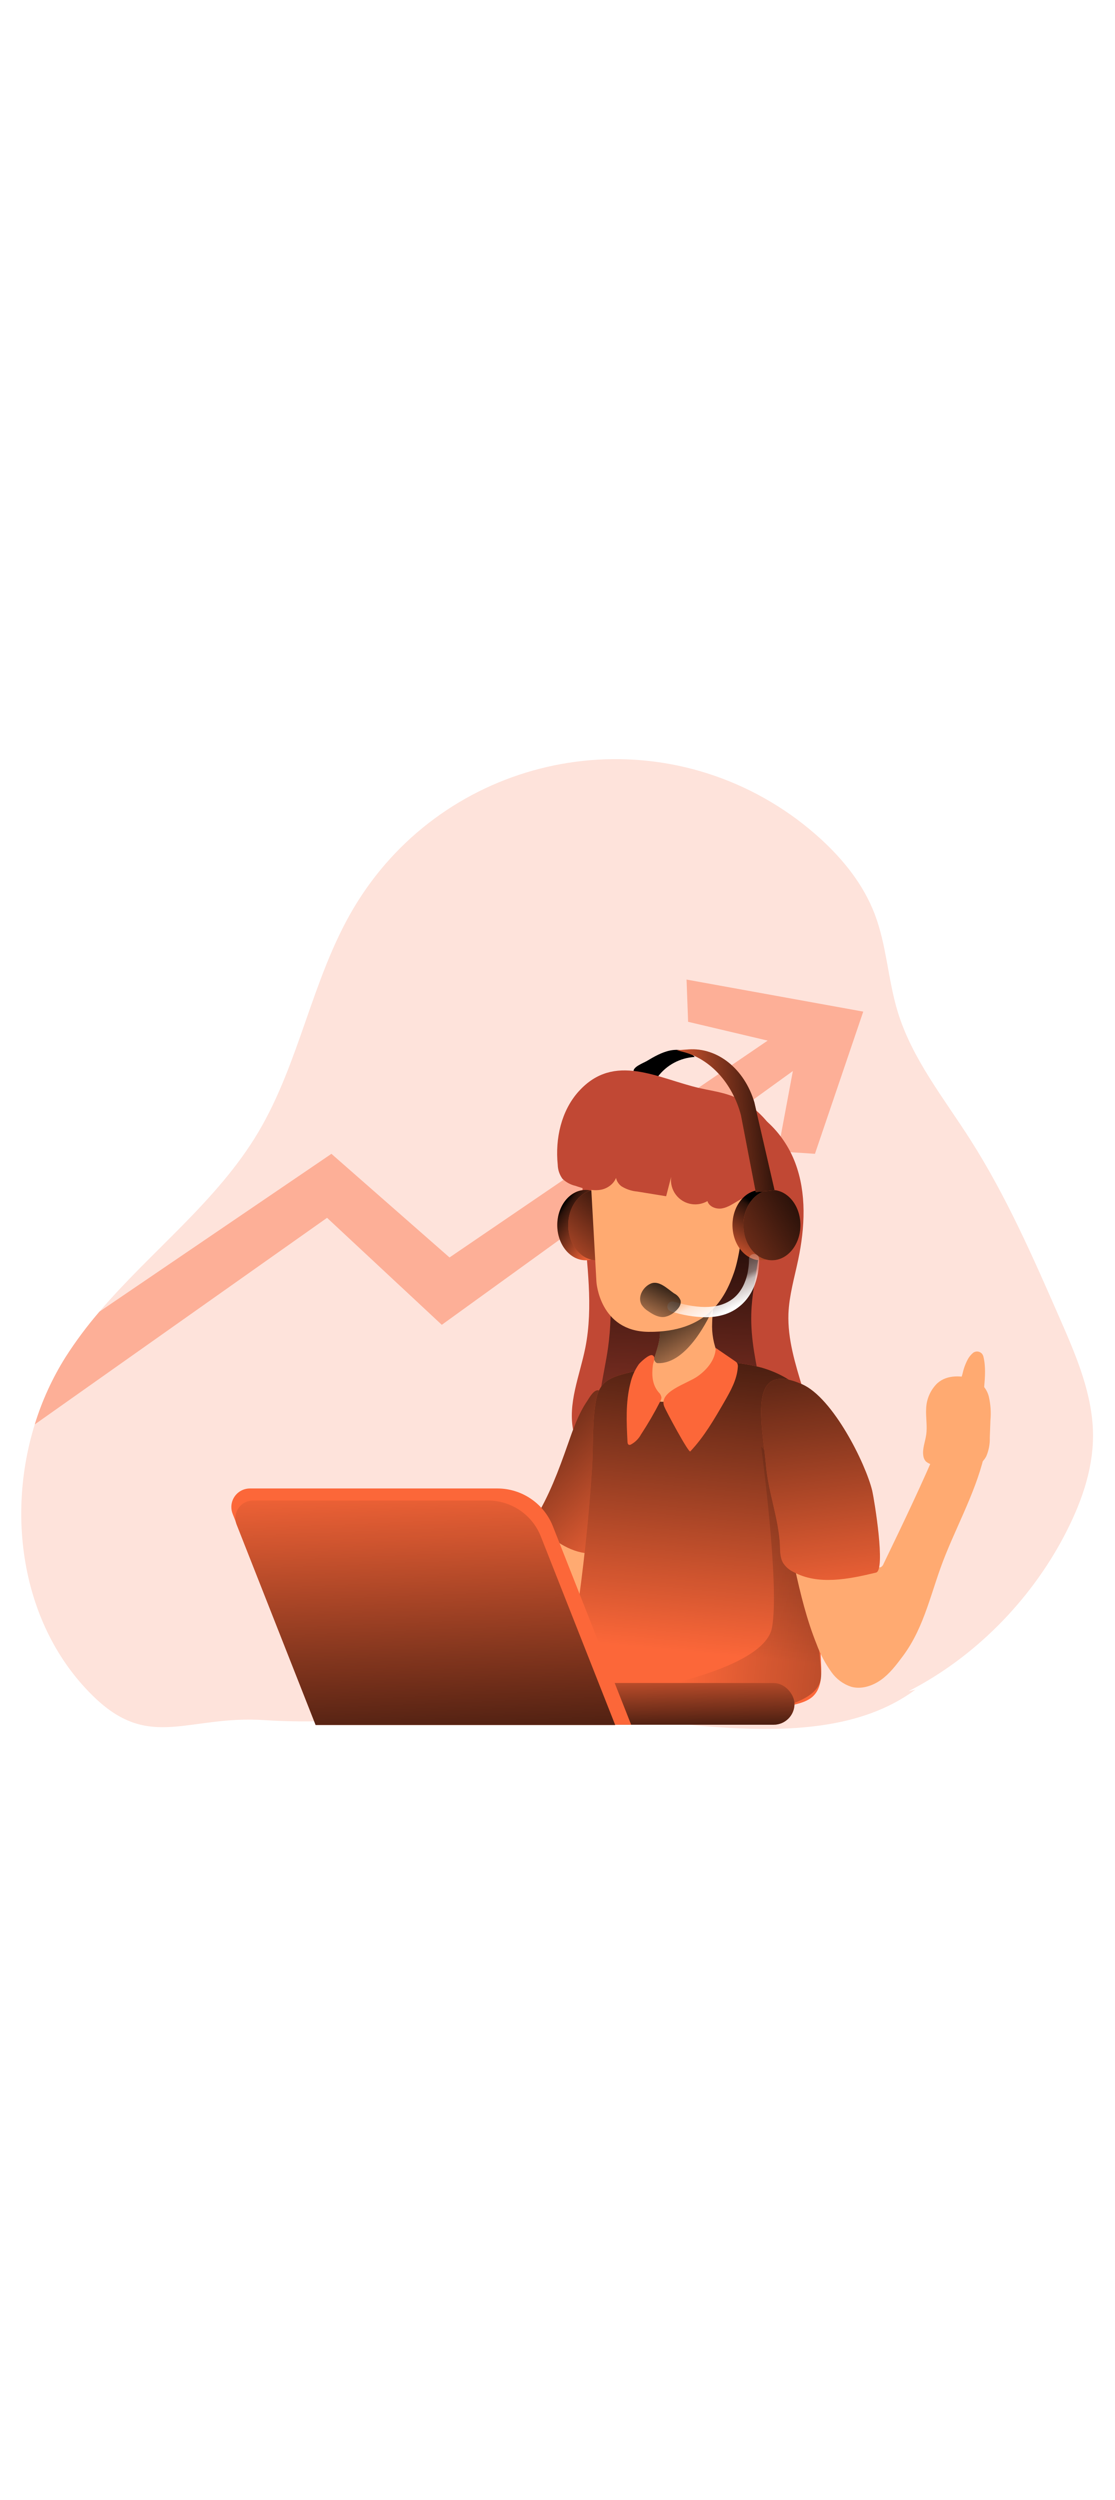 <svg xmlns="http://www.w3.org/2000/svg" xmlns:xlink="http://www.w3.org/1999/xlink" id="_0364_customer_service_1" viewBox="0 0 500 500" data-imageid="customer-service-1-12" class="illustrations_image" style="width: 223px;"><defs><style>.cls-1_customer-service-1-12{fill:url(#linear-gradient);}.cls-1_customer-service-1-12,.cls-2_customer-service-1-12,.cls-3_customer-service-1-12,.cls-4_customer-service-1-12,.cls-5_customer-service-1-12,.cls-6_customer-service-1-12,.cls-7_customer-service-1-12,.cls-8_customer-service-1-12,.cls-9_customer-service-1-12,.cls-10_customer-service-1-12,.cls-11_customer-service-1-12,.cls-12_customer-service-1-12,.cls-13_customer-service-1-12,.cls-14_customer-service-1-12,.cls-15_customer-service-1-12,.cls-16_customer-service-1-12,.cls-17_customer-service-1-12,.cls-18_customer-service-1-12,.cls-19_customer-service-1-12,.cls-20_customer-service-1-12,.cls-21_customer-service-1-12,.cls-22_customer-service-1-12{stroke-width:0px;}.cls-2_customer-service-1-12{opacity:.18;}.cls-2_customer-service-1-12,.cls-10_customer-service-1-12{isolation:isolate;}.cls-2_customer-service-1-12,.cls-10_customer-service-1-12,.cls-22_customer-service-1-12{fill:#68e1fd;}.cls-3_customer-service-1-12{fill:url(#linear-gradient-11-customer-service-1-12);}.cls-4_customer-service-1-12{fill:url(#linear-gradient-12-customer-service-1-12);}.cls-5_customer-service-1-12{fill:url(#linear-gradient-13-customer-service-1-12);}.cls-6_customer-service-1-12{fill:url(#linear-gradient-10-customer-service-1-12);}.cls-7_customer-service-1-12{fill:url(#linear-gradient-16-customer-service-1-12);}.cls-8_customer-service-1-12{fill:url(#linear-gradient-15-customer-service-1-12);}.cls-9_customer-service-1-12{fill:url(#linear-gradient-14-customer-service-1-12);}.cls-10_customer-service-1-12{opacity:.42;}.cls-11_customer-service-1-12{fill:url(#linear-gradient-4-customer-service-1-12);}.cls-12_customer-service-1-12{fill:url(#linear-gradient-2-customer-service-1-12);}.cls-13_customer-service-1-12{fill:url(#linear-gradient-3-customer-service-1-12);}.cls-14_customer-service-1-12{fill:url(#linear-gradient-8-customer-service-1-12);}.cls-15_customer-service-1-12{fill:url(#linear-gradient-9-customer-service-1-12);}.cls-16_customer-service-1-12{fill:url(#linear-gradient-7-customer-service-1-12);}.cls-17_customer-service-1-12{fill:url(#linear-gradient-5-customer-service-1-12);}.cls-18_customer-service-1-12{fill:url(#linear-gradient-6-customer-service-1-12);}.cls-20_customer-service-1-12{fill:#c14834;}.cls-21_customer-service-1-12{fill:#ffaa71;}</style><linearGradient id="linear-gradient-customer-service-1-12" x1="907.48" y1="3049.9" x2="929.22" y2="3058.9" gradientTransform="translate(-483.83 3362.98) scale(1 -1)" gradientUnits="userSpaceOnUse"><stop offset="0" stop-color="#000"></stop><stop offset=".09" stop-color="#000" stop-opacity=".82"></stop><stop offset="1" stop-color="#000" stop-opacity="0"></stop></linearGradient><linearGradient id="linear-gradient-2-customer-service-1-12" x1="220.16" y1="305.53" x2="289.23" y2="381.11" gradientUnits="userSpaceOnUse"><stop offset="0" stop-color="#000"></stop><stop offset=".12" stop-color="#000" stop-opacity=".75"></stop><stop offset="1" stop-color="#000" stop-opacity="0"></stop></linearGradient><linearGradient id="linear-gradient-3-customer-service-1-12" x1="793.88" y1="3134.34" x2="786.16" y2="2986.66" xlink:href="#linear-gradient-customer-service-1-12"></linearGradient><linearGradient id="linear-gradient-4-customer-service-1-12" x1="327.74" y1="271.8" x2="312.76" y2="430.79" xlink:href="#linear-gradient-2-customer-service-1-12"></linearGradient><linearGradient id="linear-gradient-5-customer-service-1-12" x1="524.61" y1="416.03" x2="309.59" y2="393.88" xlink:href="#linear-gradient-2-customer-service-1-12"></linearGradient><linearGradient id="linear-gradient-6-customer-service-1-12" x1="782.46" y1="3089.96" x2="801.98" y2="3053.91" xlink:href="#linear-gradient-customer-service-1-12"></linearGradient><linearGradient id="linear-gradient-7-customer-service-1-12" x1="722.41" y1="3134.87" x2="742.68" y2="3120.71" gradientTransform="translate(-471 3365.8) scale(1 -1)" xlink:href="#linear-gradient-customer-service-1-12"></linearGradient><linearGradient id="linear-gradient-8-customer-service-1-12" x1="751.81" y1="3142.38" x2="714.47" y2="3098.93" gradientTransform="translate(-471 3365.8) scale(1 -1)" xlink:href="#linear-gradient-customer-service-1-12"></linearGradient><linearGradient id="linear-gradient-9-customer-service-1-12" x1="815.93" y1="3132.79" x2="799.95" y2="3107.57" gradientTransform="translate(-471 3365.8) scale(1 -1)" xlink:href="#linear-gradient-customer-service-1-12"></linearGradient><linearGradient id="linear-gradient-10-customer-service-1-12" x1="836.06" y1="3138.36" x2="748.84" y2="3085.9" gradientTransform="translate(-471 3365.8) scale(1 -1)" xlink:href="#linear-gradient-customer-service-1-12"></linearGradient><linearGradient id="linear-gradient-11-customer-service-1-12" x1="834.83" y1="3173.35" x2="779.16" y2="3168.53" xlink:href="#linear-gradient-customer-service-1-12"></linearGradient><linearGradient id="linear-gradient-12-customer-service-1-12" x1="357.63" y1="267.47" x2="374.57" y2="411.47" xlink:href="#linear-gradient-2-customer-service-1-12"></linearGradient><linearGradient id="linear-gradient-13-customer-service-1-12" x1="798.16" y1="3109.59" x2="809.9" y2="3085.45" gradientTransform="translate(-483.83 3362.98) scale(1 -1)" gradientUnits="userSpaceOnUse"><stop offset=".02" stop-color="#fff" stop-opacity="0"></stop><stop offset=".58" stop-color="#fff" stop-opacity=".39"></stop><stop offset=".68" stop-color="#fff" stop-opacity=".68"></stop><stop offset="1" stop-color="#fff"></stop></linearGradient><linearGradient id="linear-gradient-14-customer-service-1-12" x1="785.77" y1="3102.35" x2="771.61" y2="3073.81" gradientTransform="translate(-483.83 3362.98) scale(1 -1)" gradientUnits="userSpaceOnUse"><stop offset="0" stop-color="#000"></stop><stop offset="1" stop-color="#000" stop-opacity="0"></stop></linearGradient><linearGradient id="linear-gradient-15-customer-service-1-12" x1="4189" y1="2891.34" x2="4189.86" y2="2930.39" gradientTransform="translate(4444.19 3362.98) rotate(-180)" xlink:href="#linear-gradient-2-customer-service-1-12"></linearGradient><linearGradient id="linear-gradient-16-customer-service-1-12" x1="4250.35" y1="2867.24" x2="4256.14" y2="3013.98" gradientTransform="translate(4444.19 3362.98) rotate(-180)" xlink:href="#linear-gradient-2-customer-service-1-12"></linearGradient></defs><g id="background_customer-service-1-12"><path class="cls-2_customer-service-1-12 targetColor" d="M490.14,333.63c-.08,15.69-5.73,30.86-13.05,44.78-15.49,29.31-40.37,54.4-69.68,69.4l3.06-.69c-47.96,35.38-130.64,5.94-190.13,9.28-33.96,1.91-67.92,6.59-101.85,4.36-33.93-2.23-51,13.59-75.71-9.79-32.24-30.55-40.42-80.17-27.2-122.79,3.25-10.59,7.87-20.71,13.75-30.09,4.59-7.18,9.68-14.02,15.24-20.47,23.2-27.23,52.83-49.54,71.17-80.34,18.67-31.36,24.17-69.18,42.8-100.57,38.48-64.83,122.22-86.19,187.05-47.71,7.95,4.72,15.39,10.23,22.23,16.45,10.43,9.51,19.38,20.69,24.4,33.82,5.39,14.07,5.95,29.49,10.35,43.89,6.4,20.98,20.55,38.55,32.37,57.04,16.22,25.37,28.35,53.1,40.42,80.69,7.37,16.84,14.88,34.33,14.79,52.75Z" style="fill: rgb(252, 103, 57);"></path><path class="cls-10_customer-service-1-12 targetColor" d="M387.11,143.06l-21.66,63.77-16.63-1.09,6.72-36.03-157.43,113.8-51.45-47.98L15.58,328.18c3.25-10.59,7.87-20.71,13.75-30.09,4.59-7.18,9.68-14.02,15.24-20.47l104.05-70.78,52.96,46.47,142.66-97.24-35.67-8.43-.7-18.94,79.24,14.37Z" style="fill: rgb(252, 103, 57);"></path></g><g id="character_customer-service-1-12"><path class="cls-21_customer-service-1-12" d="M431.61,305.56c.5-2.42,1.36-4.75,2.56-6.91.58-.97,1.31-1.83,2.18-2.56,1.27-.99,3.1-.76,4.09.51.23.29.4.63.5.98,1.16,4.48.79,9.34.38,14-.04,1.5-.35,2.99-.91,4.39-1.73,3.66-8.1,5.3-10.56,1.36-1.83-3.03.99-8.75,1.75-11.77Z"></path><path class="cls-1_customer-service-1-12" d="M431.61,305.56c.5-2.42,1.36-4.75,2.56-6.91.29-.49.62-.96.99-1.39,1.29-1.48,3.54-1.64,5.02-.35.59.51.99,1.2,1.15,1.96.61,4.2.64,8.46.09,12.67-.04,1.5-.35,2.99-.91,4.39-1.73,3.66-8.1,5.3-10.56,1.36-1.92-2.98.9-8.7,1.66-11.72Z"></path><path class="cls-21_customer-service-1-12" d="M224.4,427.44c-1.11,3.26-2.14,6.99-.49,10.01,1.1,1.68,2.59,3.08,4.34,4.08l15.74,10.68c3.02,2.05,6.22,4.17,9.85,4.44s7.74-2.03,8.05-5.67c.36-4.2-4.03-7.05-6.08-10.72-2.7-4.82-1.22-10.79.19-16.11,3.53-13.45,6.1-27.13,7.68-40.94-3.22-1.28-12.62-7.23-15.9-6.26-3.84,1.13-7.17,11.67-8.84,15.1-5.67,11.44-10.53,23.27-14.54,35.39Z"></path><path class="cls-19_customer-service-1-12" d="M289.95,165.28c3.38-2.01,6.85-4.04,10.7-4.8,3.85-.75,8.25,0,10.89,2.92-6.6.38-12.69,3.66-16.63,8.96-.2.34-.51.6-.88.74-.31.03-.63-.02-.91-.17-1.59-.6-8.2-1.28-8.89-2.64-1.02-2.25,4.24-4.13,5.73-5.02Z"></path><path class="cls-20_customer-service-1-12" d="M261.8,237.24c1.28,18.89,4.38,38.03.67,56.59-2.5,12.51-8.06,25.1-5.3,37.55,3.03,13.72,17.2,24.02,31.17,22.67,8.85-.86,16.77-5.66,25.24-8.37,7.12-2.28,14.64-3.08,22.08-2.34,6.67.67,13.88,2.44,19.69-.88,4.84-2.76,7.32-8.53,7.57-14.07.26-5.54-1.28-11.02-2.96-16.35-3.31-10.94-6.81-22.11-6.4-33.54.33-8.2,2.7-16.16,4.38-24.2,3.02-14.41,3.84-29.75-1.37-43.5-5.21-13.75-17.16-25.59-31.77-27.45-7.52-.92-15.19.79-22.69-.27-6.62-.93-12.79-3.99-19.31-5.32-2.27-.59-4.65-.57-6.91.06-7.86,2.73-11.59,19.72-12.95,26.73-2.09,10.71-1.98,21.79-1.16,32.68Z"></path><path class="cls-22_customer-service-1-12 targetColor" d="M254.58,337.25c-4.07,11.59-8.41,23.22-14.94,33.64-.48.52-.44,1.33.08,1.81.06.06.13.11.2.15,6.58,5.76,13.68,11.76,22.33,13,.56.13,1.15.08,1.69-.14.5-.35.87-.86,1.06-1.45,5.51-12.79,7.45-26.78,7.28-40.62-.12-6.91-.67-13.81-1.64-20.65-.23-1.68-.36-9.06-1.8-9.92-2.21-1.28-4.63,3.22-5.58,4.66-4,5.91-6.32,12.78-8.68,19.53Z" style="fill: rgb(252, 103, 57);"></path><path class="cls-12_customer-service-1-12" d="M254.58,337.25c-4.07,11.59-8.41,23.22-14.94,33.64-.48.52-.44,1.33.08,1.81.06.06.13.11.2.15,6.58,5.76,13.68,11.76,22.33,13,.56.13,1.15.08,1.69-.14.5-.35.87-.86,1.06-1.45,5.51-12.79,7.45-26.78,7.28-40.62-.12-6.91-.67-13.81-1.64-20.65-.23-1.68-.36-9.06-1.8-9.92-2.21-1.28-4.63,3.22-5.58,4.66-4,5.91-6.32,12.78-8.68,19.53Z"></path><path class="cls-13_customer-service-1-12" d="M272.19,237.24c.92,18.89,3.08,38.03.47,56.59-1.77,12.51-5.69,25.1-3.75,37.55,2.15,13.72,12.13,24.02,21.98,22.67,6.23-.86,11.81-5.66,17.79-8.37,4.86-2.26,10.26-3.07,15.57-2.34,4.7.67,9.78,2.44,13.87-.88,3.4-2.76,5.12-8.53,5.35-14.07-.03-5.52-.73-11.01-2.09-16.35-2.34-10.94-4.81-22.11-4.48-33.54.23-8.2,1.89-16.16,3.08-24.2,2.12-14.41,2.67-29.75-.96-43.5s-12.1-25.59-22.4-27.45c-5.28-.92-10.7.79-15.98-.27-4.66-.93-8.96-3.99-13.61-5.32-1.57-.59-3.31-.57-4.86.06-5.54,2.73-8.16,19.72-9.12,26.73-1.28,10.84-1.57,21.78-.86,32.68Z"></path><path class="cls-22_customer-service-1-12 targetColor" d="M316.3,300.21c8.41-.48,16.85.34,25.01,2.43,8.1,2.29,15.79,6.59,21.1,13.11,5.89,7.23,8.46,16.63,9.06,25.97.6,9.34-.64,18.6-1.57,27.88-2.19,21.72-2.76,43.58-1.73,65.38.26,5.22.35,11.12-3.33,14.84-2.32,2.35-5.68,3.3-8.89,4.07-26.56,6.4-55.35,7.51-80.51-3.15-6.4-2.71-12.79-6.49-15.96-12.65-3.43-6.7-2.32-14.71-1.22-22.16,3.36-22.72,5.78-45.56,7.25-68.5.65-10.16-.1-21.11,1.98-31.09,1.51-7.23,6.18-9.21,12.91-10.98,11.73-3.06,23.76-4.79,35.88-5.16Z" style="fill: rgb(252, 103, 57);"></path><path class="cls-11_customer-service-1-12" d="M316.3,300.21c8.41-.48,16.85.34,25.01,2.43,8.1,2.29,15.79,6.59,21.1,13.11,5.89,7.23,8.46,16.63,9.06,25.97.6,9.34-.64,18.6-1.57,27.88-2.19,21.72-2.76,43.58-1.73,65.38.26,5.22.35,11.12-3.33,14.84-2.32,2.35-5.68,3.3-8.89,4.07-26.56,6.4-55.35,7.51-80.51-3.15-6.4-2.71-12.79-6.49-15.96-12.65-3.43-6.7-2.32-14.71-1.22-22.16,3.36-22.72,5.78-45.56,7.25-68.5.65-10.16-.1-21.11,1.98-31.09,1.51-7.23,6.18-9.21,12.91-10.98,11.73-3.06,23.76-4.79,35.88-5.16Z"></path><path class="cls-17_customer-service-1-12" d="M341.32,338.12s8.42,62.36,4.85,81.25c-3.58,18.9-59.13,28.04-59.13,28.04,0,0,51.39,10.64,60.32,8.35,8.93-2.3,21.11-6.02,20.88-15.39-.23-9.36-9.27-83.48-9.27-83.48l-17.64-18.77Z"></path><path class="cls-21_customer-service-1-12" d="M291.8,304.38c.38-1.88.87-3.73,1.46-5.55h0c1.28-4.21,2.88-8.32,2.71-12.79,0-.92-.08-1.87-.09-2.8-.07-1.69.18-3.37.75-4.96.93-2.05,2.38-3.82,4.22-5.12,4.07-3.15,15.94-9.05,18.28-1.28.37,1.37.55,2.78.52,4.2v.26c0,2.07-.27,4.2-.29,6.14-.26,4.88.62,9.75,2.56,14.24,3.44,7.17-35.95,39.19-30.13,7.68Z"></path><path class="cls-18_customer-service-1-12" d="M319.78,276.11l-.12.28h0c-1.22,2.78-11.21,24.87-24.77,24.31,0,0-1.04.09-1.64-1.86h0c1.28-4.21,2.88-8.32,2.71-12.79,0-.92-.08-1.87-.09-2.8l23.79-7.11.12-.03Z"></path><ellipse class="cls-22_customer-service-1-12 targetColor" cx="262.69" cy="238.8" rx="12.79" ry="15.78" style="fill: rgb(252, 103, 57);"></ellipse><ellipse class="cls-16_customer-service-1-12" cx="262.69" cy="238.8" rx="12.79" ry="15.78"></ellipse><ellipse class="cls-22_customer-service-1-12 targetColor" cx="267.59" cy="238.8" rx="12.79" ry="15.78" style="fill: rgb(252, 103, 57);"></ellipse><ellipse class="cls-14_customer-service-1-12" cx="267.59" cy="238.8" rx="12.79" ry="15.78"></ellipse><path class="cls-21_customer-service-1-12" d="M264.26,206.74l3.2,57.58s1.43,22.12,23.35,22.34c26.33.26,34.35-15.06,38.38-26.72s7.68-45.87,0-55.34c-7.68-9.47-50.51-31.69-64.93,2.14Z"></path><path class="cls-20_customer-service-1-12" d="M259.57,178.76c-7.89,8.71-10.66,21.24-9.47,32.95.05,2.27.79,4.48,2.12,6.32,1.62,1.56,3.63,2.66,5.82,3.16,3.74,1.28,7.68,2.46,11.52,1.73s7.52-4.17,7.02-8.07c-1.14,2.24.13,5.12,2.15,6.58,2.15,1.32,4.58,2.12,7.09,2.33l12.9,2.1,2.25-8.7c-.8,5.96,3.37,11.44,9.33,12.25,2.4.32,4.85-.16,6.94-1.38.74,2.56,3.93,3.74,6.56,3.28,2.64-.46,4.91-2.09,7.23-3.43,6.62-3.88,14.28-5.61,21.92-4.95,2.7-17.91-9.05-36.96-26.29-42.57-4.25-1.38-8.69-2.01-13.04-3.01-18.55-4.26-38.09-16.2-54.06,1.43Z"></path><ellipse class="cls-22_customer-service-1-12 targetColor" cx="341.26" cy="238.8" rx="12.79" ry="15.78" style="fill: rgb(252, 103, 57);"></ellipse><ellipse class="cls-15_customer-service-1-12" cx="341.26" cy="238.8" rx="12.79" ry="15.78"></ellipse><ellipse class="cls-22_customer-service-1-12 targetColor" cx="346.16" cy="238.8" rx="12.79" ry="15.78" style="fill: rgb(252, 103, 57);"></ellipse><ellipse class="cls-6_customer-service-1-12" cx="346.16" cy="238.8" rx="12.79" ry="15.78"></ellipse><path class="cls-22_customer-service-1-12 targetColor" d="M338.88,224.03l-6.64-34.55c-3.84-14.42-13.75-25.23-25.94-28.37l-2.81-.72,5.21-.37c13.08-.93,25.1,8.71,29.57,23.71l9.08,39.43-8.47.86Z" style="fill: rgb(252, 103, 57);"></path><path class="cls-3_customer-service-1-12" d="M338.88,224.03l-6.64-34.55c-3.84-14.42-13.75-25.23-25.94-28.37l-2.81-.72,5.21-.37c13.08-.93,25.1,8.71,29.57,23.71l9.08,39.43-8.47.86Z"></path><path class="cls-22_customer-service-1-12 targetColor" d="M309.54,340.28c6.23-6.58,10.81-14.52,15.35-22.38,2.75-4.8,5.58-9.8,5.96-15.35.09-.63,0-1.27-.28-1.84-.28-.39-.64-.72-1.05-.96l-8.56-5.86c-.15,5.26-3.93,9.78-8.24,12.79-4.59,3.24-17.61,6.78-14.84,13.5.68,1.79,10.93,20.91,11.66,20.1Z" style="fill: rgb(252, 103, 57);"></path><path class="cls-22_customer-service-1-12 targetColor" d="M286.37,301.33c-1.77,2.55-3.02,5.42-3.7,8.44-2.15,8.51-1.74,17.43-1.28,26.19,0,.54.14,1.19.64,1.36.28.07.58.03.83-.1,1.96-1.04,3.56-2.64,4.61-4.59,3.14-4.78,6.01-9.72,8.61-14.82.31-.51.49-1.08.54-1.68-.16-.95-.64-1.82-1.36-2.47-2.85-3.45-3.03-7.68-2.5-12.04.17-1.36,1.5-3.84-.27-4.48-1.46-.54-5.45,3.26-6.13,4.18Z" style="fill: rgb(252, 103, 57);"></path><path class="cls-21_customer-service-1-12" d="M373.33,386.85c-3.25,2.12-7.74.92-11.34.82-4.63-.14-6.59.26-5.57,4.93,2.56,11.66,5.31,23.03,9.79,34.16,1.64,4.46,3.88,8.67,6.67,12.53,2.16,3.06,5.25,5.34,8.8,6.51,4.59,1.28,9.58-.35,13.45-3.13s6.78-6.64,9.63-10.45c10.24-13.68,12.79-29.79,19.29-45.7,6.67-16.53,15.75-32.83,18.48-50.32.67-4.21,1.1-9.14-1.93-12.14-3.03-3.01-8.76-2.32-12.19.55-3.43,2.87-5.22,7.17-6.95,11.29-7.77,18.53-16.49,36.64-25.22,54.74-.22.66-.67,1.22-1.28,1.56-.66.18-1.37.03-1.92-.38-3.21-2.06-4.2-6.83-7.97-8.32-4.04-1.57-8.47,1.24-11.75,3.38Z"></path><path class="cls-22_customer-service-1-12 targetColor" d="M392.85,394.61c-12.33,2.97-26.01,5.77-37.11-.31-1.9-.91-3.5-2.33-4.63-4.11-1.28-2.26-1.28-5.02-1.36-7.68-.54-12.01-5.12-23.5-6.21-35.48-1.65-18.86-8.88-47.93,16.17-36.86,13.84,6.12,28.47,35.51,31.44,47.83.83,3.66,6.15,35.54,1.69,36.61Z" style="fill: rgb(252, 103, 57);"></path><path class="cls-4_customer-service-1-12" d="M392.85,394.61c-12.33,2.97-26.01,5.77-37.11-.31-1.9-.91-3.5-2.33-4.63-4.11-1.28-2.26-1.28-5.02-1.36-7.68-.54-12.01-5.12-23.5-6.21-35.48-1.65-18.86-8.88-47.93,16.17-36.86,13.84,6.12,28.47,35.51,31.44,47.83.83,3.66,6.15,35.54,1.69,36.61Z"></path><path class="cls-21_customer-service-1-12" d="M420.35,309.68c-3.07,2.99-4.88,7.05-5.03,11.34-.24,3.97.6,7.96,0,11.89-.45,3.11-1.77,6.17-1.28,9.28.1.95.49,1.85,1.13,2.56.74.64,1.61,1.11,2.56,1.36,4.29,1.47,8.73,2.89,13.26,2.7s9.24-2.33,11.31-6.4c1.11-2.63,1.64-5.47,1.55-8.32l.29-7.78c.32-3.51.09-7.04-.69-10.48-.83-3.48-3.24-6.36-6.51-7.79-5.28-1.89-12.17-2.34-16.58,1.65Z"></path><path class="cls-5_customer-service-1-12" d="M316.27,280.12c-5.15-.11-10.26-.97-15.16-2.56-1.24-.24-2.06-1.43-1.82-2.68.24-1.24,1.43-2.06,2.68-1.82.15.03.29.07.43.12,11.73,3.53,20.57,3.06,26.26-1.39,7.68-6.03,7.19-17.52,7.19-17.63-.07-1.26.89-2.33,2.14-2.4,0,0,.01,0,.02,0,1.26-.06,2.32.91,2.39,2.16,0,.58.61,14-8.96,21.47-3.93,3.17-9.02,4.73-15.16,4.73Z"></path><path class="cls-9_customer-service-1-12" d="M302.3,269.43c1.31.65,2.33,1.76,2.88,3.11.51,1.94-1,3.84-2.56,5.12-1.33,1.2-2.96,2.01-4.72,2.33-2.56.31-5.04-1.07-7.18-2.56-1.2-.72-2.22-1.71-2.99-2.88-1.98-3.49.58-7.96,3.95-9.46,3.71-1.78,7.69,2.34,10.62,4.34Z"></path><rect class="cls-22_customer-service-1-12 targetColor" x="153.3" y="444.11" width="202.98" height="18.72" rx="9.35" ry="9.35" style="fill: rgb(252, 103, 57);"></rect><rect class="cls-8_customer-service-1-12" x="153.3" y="444.11" width="202.98" height="18.72" rx="9.35" ry="9.35"></rect><path class="cls-22_customer-service-1-12 targetColor" d="M283.04,462.84h-141.42l-37.3-94.59c-1.68-4.27.42-9.1,4.69-10.78.95-.37,1.96-.57,2.98-.58h111.03c11,0,20.88,6.72,24.91,16.95l35.1,89Z" style="fill: rgb(252, 103, 57);"></path><path class="cls-22_customer-service-1-12 targetColor" d="M275.88,462.95h-134.35l-35.42-89.87c-1.6-4.05.38-8.63,4.42-10.23.93-.37,1.92-.56,2.92-.55h105.41c10.44,0,19.82,6.38,23.66,16.1l33.36,84.56Z" style="fill: rgb(252, 103, 57);"></path><path class="cls-7_customer-service-1-12" d="M275.88,462.95h-134.35l-35.42-89.87c-1.6-4.05.38-8.63,4.42-10.23.93-.37,1.92-.56,2.92-.55h105.41c10.44,0,19.82,6.38,23.66,16.1l33.36,84.56Z"></path></g></svg>